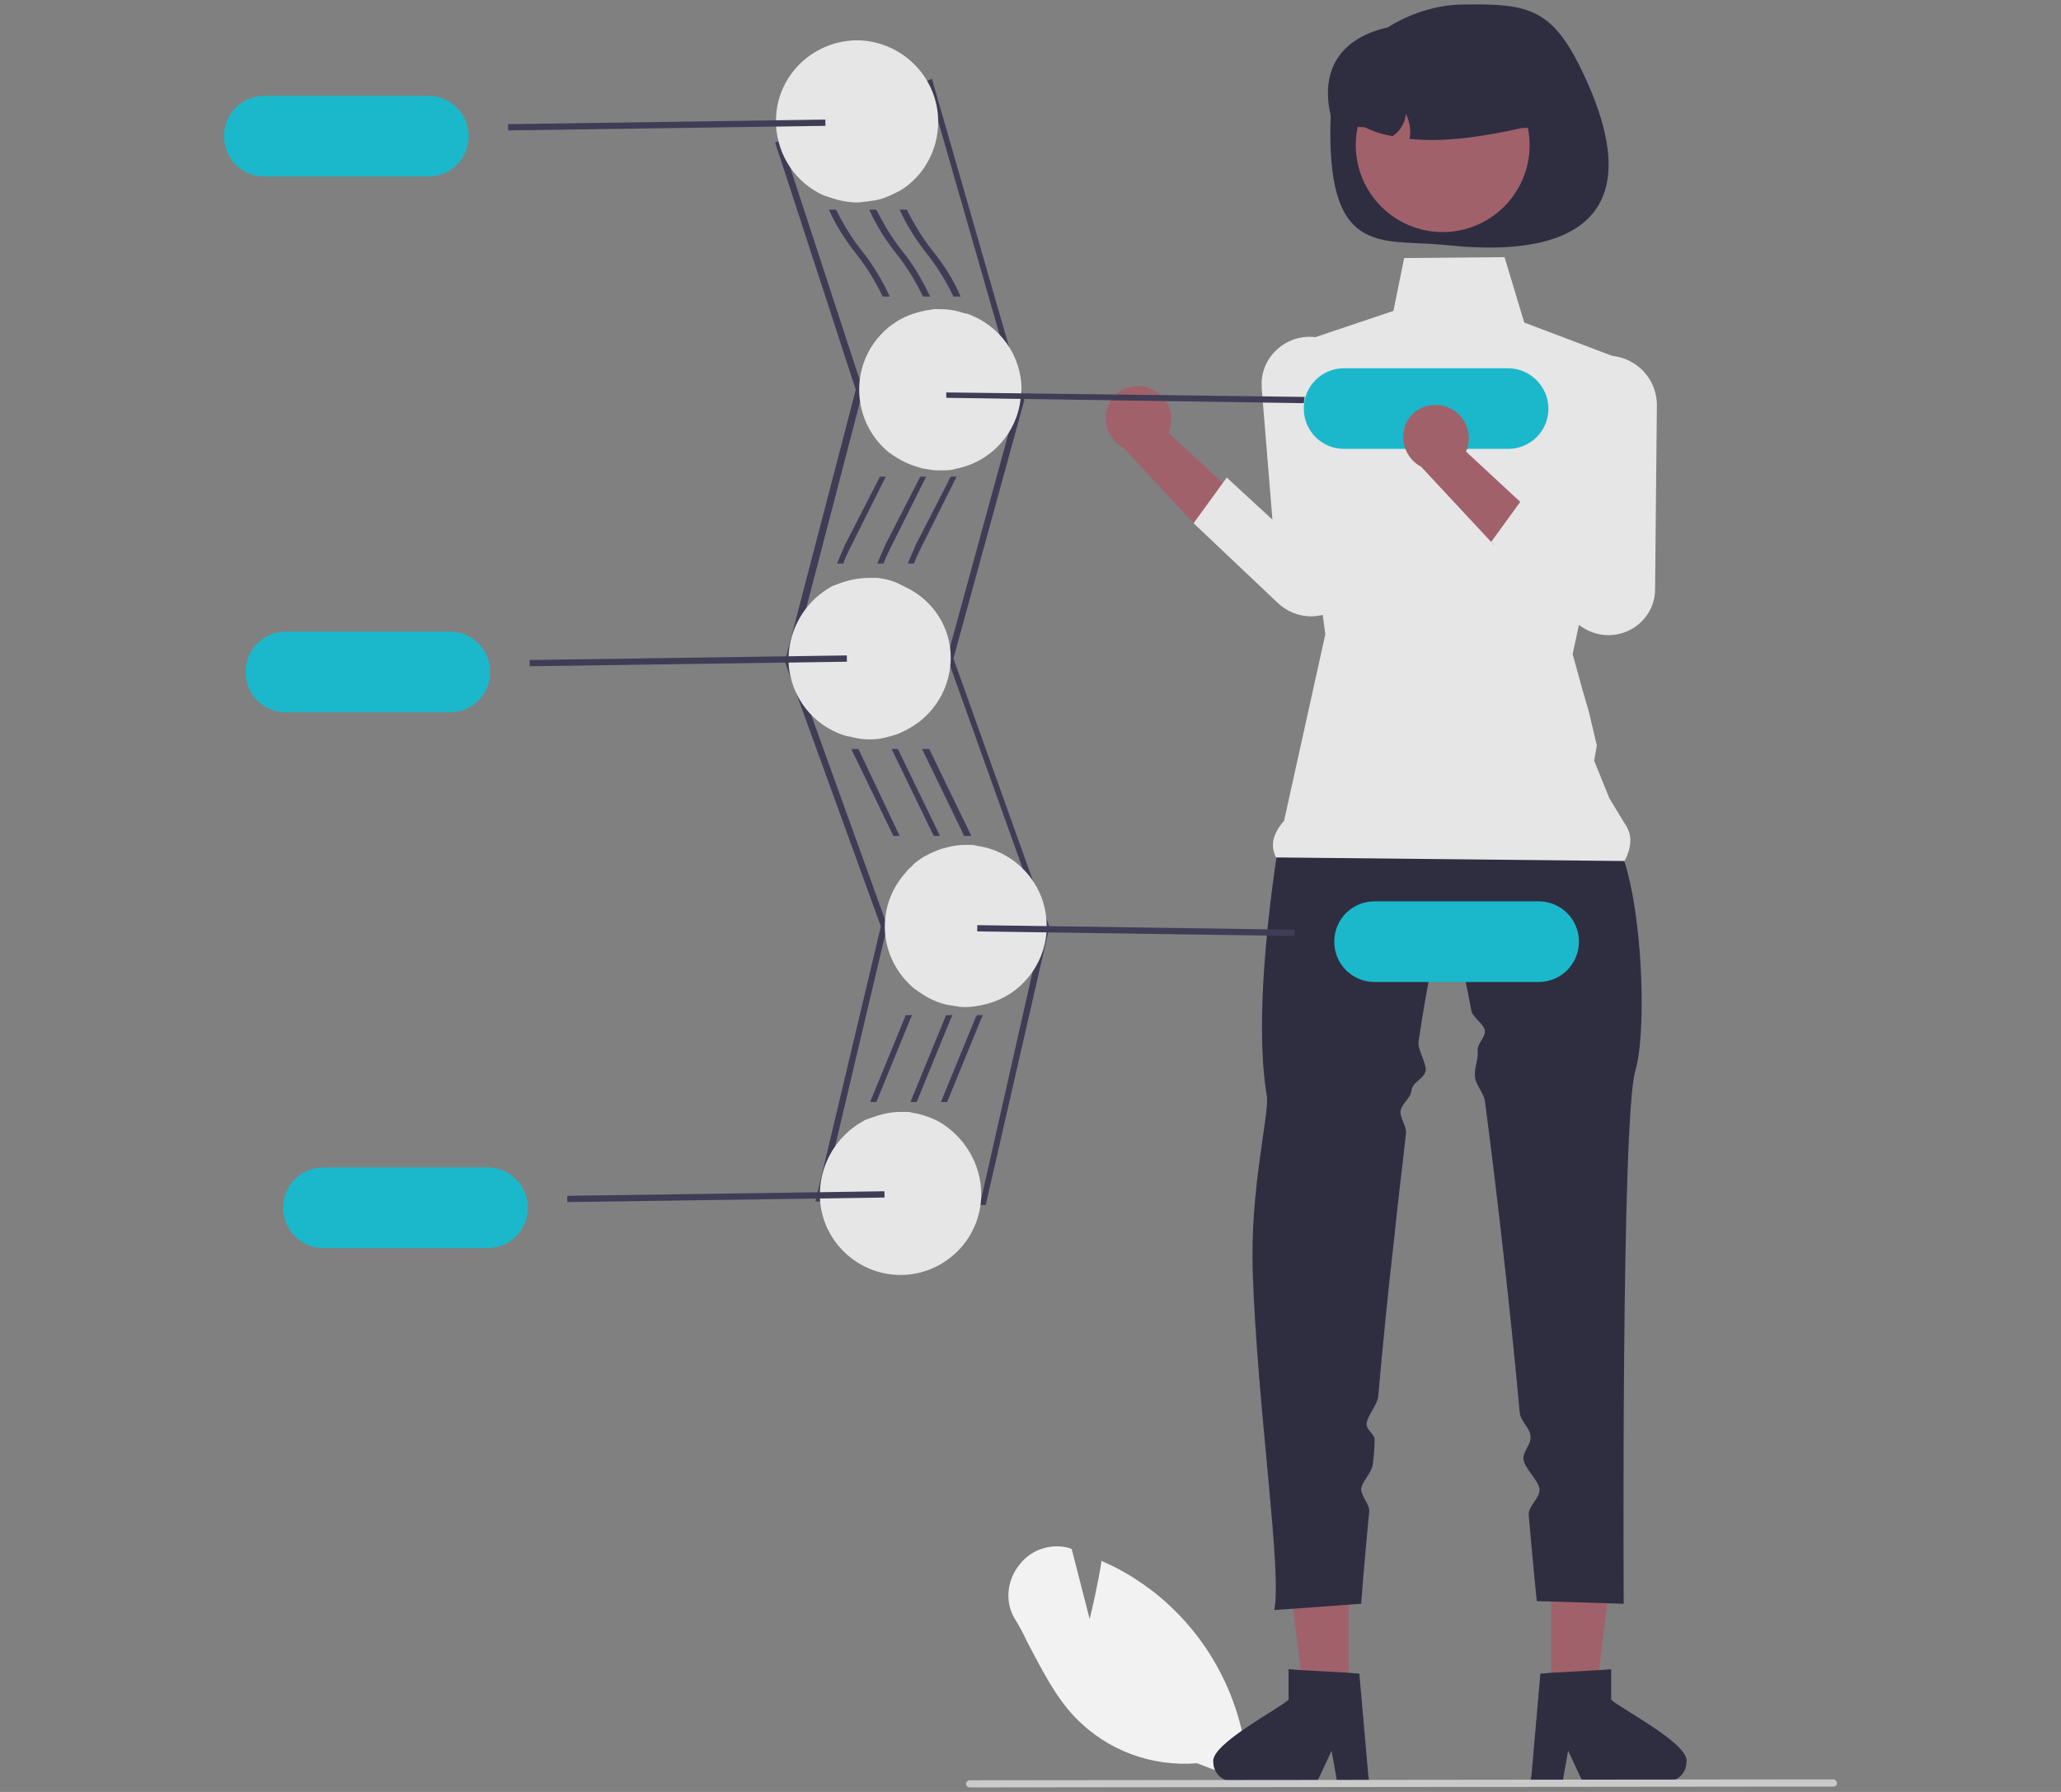 <?xml version="1.0" encoding="utf-8"?>
<!-- Generator: Adobe Illustrator 26.1.0, SVG Export Plug-In . SVG Version: 6.00 Build 0)  -->
<svg version="1.1" id="Layer_1" xmlns="http://www.w3.org/2000/svg" xmlns:xlink="http://www.w3.org/1999/xlink" x="0px" y="0px"
	 viewBox="0 0 230 200" style="enable-background:new 0 0 230 200;" xml:space="preserve">
<rect x="0" y="0" width="230" height="200" fill="#808080" stroke="none"/>
<style type="text/css">
	.st0{fill:#A0616A;}
	.st1{fill:#E6E6E6;}
	.st2{fill:#3F3D56;}
	.st3{fill:#F2F2F2;}
	.st4{fill:#2F2E41;}
	.st5{fill:#1BB8CB;}
	.st6{fill:#CACACA;}
</style>
<path class="st0" d="M127.9,43.2c2,0.5,3.2,2.5,2.7,4.5c0,0.2-0.1,0.4-0.2,0.6l9.6,8.9l-6.5,1.5l-8.1-8.7c-1.5-0.8-2.3-2.5-1.9-4.2
	C123.9,43.9,125.9,42.7,127.9,43.2L127.9,43.2C127.8,43.2,127.9,43.2,127.9,43.2z"/>
<path class="st1" d="M136.9,53.3l-3.7,5.1l9.4,8.9c1.4,1.3,3.3,1.8,5.1,1.3l0,0c2.2-0.6,3.8-2.6,3.8-4.9l0.2-20.4
	c0.1-3-2.2-5.5-5.2-5.7l0,0c-2.9-0.2-5.5,2-5.7,4.9v0c0,0.1,0,0.1,0,0.2c0,0.2,0,0.4,0,0.6L142,58L136.9,53.3z"/>
<path class="st2" d="M110,134.5l-19-0.4l7.3-30.7L87.6,73.9l0-0.1l7.9-30.3l-9-27.6L104,8.8l10.3,35.8l0,0.1l-7.9,28.8l10.7,29.9
	l0,0.1L110,134.5z M91.9,133.4l17.6,0.4l6.9-30.5l-10.7-29.9l7.9-28.9l-10-34.8l-16.2,6.6l8.9,27.2l0,0.1l-7.9,30.3L99,103.3l0,0.1
	L91.9,133.4z"/>
<path class="st3" d="M133.6,196.8c-5.1,0.4-10-1.4-13.6-5.1c-2.3-2.4-3.8-5.5-5.4-8.5c-0.4-0.9-0.9-1.8-1.4-2.6
	c-1.1-1.9-0.8-4.3,0.6-6c1.3-1.7,3.6-2.4,5.6-1.8l0.2,0.1l2,7.8c0.3-1.2,0.9-3.8,1.3-6.3l0-0.2l0.2,0.1c2.1,0.9,4,2.1,5.8,3.5
	c6.4,5.1,10.2,12.8,10.4,21l0,0.2L133.6,196.8z"/>
<path class="st1" d="M104.7,13.6c0,3.1-1.6,6.1-4.3,7.7c-0.2,0.1-0.4,0.2-0.6,0.3c-0.8,0.4-1.6,0.7-2.4,0.8c-0.2,0-0.5,0.1-0.7,0.1
	c-0.3,0-0.7,0.1-1,0.1c-1,0-2-0.2-2.9-0.5v0c-0.3-0.1-0.6-0.2-0.9-0.3c-3.1-1.4-5.1-4.4-5.3-7.8c0-0.2,0-0.3,0-0.5
	c0-0.1,0-0.1,0-0.2c0.1-5,4.3-8.9,9.3-8.8C100.8,4.7,104.7,8.7,104.7,13.6L104.7,13.6z"/>
<path class="st1" d="M114,43.5c0,0.1,0,0.2,0,0.3c0,0.2,0,0.5-0.1,0.7c-0.4,3.7-3.1,6.8-6.7,7.7c-0.3,0.1-0.6,0.1-0.8,0.2
	c-0.5,0.1-0.9,0.1-1.4,0.1c-0.4,0-0.9,0-1.3-0.1c-0.2,0-0.5-0.1-0.7-0.1c-1.1-0.3-2.2-0.7-3.2-1.4c-0.2-0.1-0.4-0.3-0.6-0.4
	c-3.9-3.2-4.4-8.9-1.3-12.7c0.5-0.6,1.1-1.2,1.7-1.6v0c0.2-0.1,0.4-0.3,0.6-0.4c1-0.6,2.2-1,3.4-1.2c0.2,0,0.5-0.1,0.7-0.1
	c0.2,0,0.4,0,0.6,0c0.7,0,1.5,0.1,2.2,0.3c0.3,0.1,0.6,0.2,0.8,0.2C111.6,36.3,114,39.7,114,43.5z"/>
<path class="st1" d="M106.1,73.4c0,2.9-1.4,5.6-3.7,7.3c-0.2,0.1-0.4,0.3-0.6,0.4c-0.7,0.4-1.4,0.8-2.2,1c-0.2,0.1-0.5,0.1-0.7,0.2
	c-1.2,0.3-2.5,0.3-3.7,0c-0.3-0.1-0.6-0.1-0.9-0.2c-3.6-1.1-6.1-4.4-6.3-8.1c0-0.2,0-0.3,0-0.5c0-0.1,0-0.1,0-0.2
	c0.1-3.1,1.8-6,4.4-7.6c0.3-0.2,0.5-0.3,0.8-0.4c1.2-0.5,2.5-0.8,3.8-0.8c0.1,0,0.2,0,0.2,0c0.2,0,0.5,0,0.7,0
	c0.9,0.1,1.7,0.3,2.5,0.7c0.2,0.1,0.4,0.2,0.6,0.3C104.2,67,106.1,70.1,106.1,73.4z"/>
<path class="st1" d="M116.8,103.3L116.8,103.3c0,0.2,0,0.5,0,0.7c-0.3,3.8-2.9,7-6.5,8v0c-0.3,0.1-0.5,0.1-0.8,0.2
	c-0.6,0.1-1.1,0.2-1.7,0.2c-0.4,0-0.7,0-1.1-0.1c-0.2,0-0.5-0.1-0.7-0.1c-1.2-0.2-2.3-0.7-3.3-1.4c-0.2-0.1-0.4-0.3-0.6-0.4
	c-3.9-3.2-4.5-8.8-1.3-12.7c0.2-0.2,0.4-0.5,0.6-0.7v0c0.2-0.2,0.4-0.3,0.5-0.5c0.9-0.8,1.9-1.3,3-1.7c0.2-0.1,0.4-0.1,0.7-0.2
	c0.7-0.2,1.4-0.3,2.2-0.3c0.1,0,0.3,0,0.4,0c0.3,0,0.5,0,0.8,0.1v0h0C113.4,95,116.8,98.8,116.8,103.3z"/>
<path class="st1" d="M109.5,133.3c0,5-4.1,9-9,9c-4.8,0-8.8-3.8-9-8.6c0-0.2,0-0.3,0-0.5c0-0.1,0-0.1,0-0.2c0.1-3.2,1.9-6.2,4.7-7.8
	c0.3-0.2,0.6-0.3,0.9-0.4c1.1-0.4,2.2-0.7,3.4-0.7c0.2,0,0.4,0,0.6,0c0.2,0,0.5,0,0.7,0.1c0.8,0.1,1.7,0.4,2.4,0.7
	c0.2,0.1,0.4,0.2,0.6,0.3C107.7,126.9,109.5,130,109.5,133.3z"/>
<path class="st4" d="M176.2,7.2c11.9,23.8-11.8,20.4-15.4,20.1c-6.9-0.6-12.9,1.3-12.3-14.5c0.3-6.9,7.9-12.3,14.9-12.3
	C170.3,0.4,173,0.9,176.2,7.2z"/>
<polygon class="st0" points="173.1,189.2 178.1,189.2 180.5,169.8 173.1,169.8 "/>
<path class="st4" d="M179.8,189.7v-3.4l-1.3,0.1l-5.4,0.3l-1.2,0.1l-1,11.4l-0.1,0.6h3.6l0.1-0.6l0.5-2.8l1.3,2.8l0.3,0.6h9.5
	c1.2,0,2.1-1,2.1-2.1C188.7,194.7,180.8,190.7,179.8,189.7z"/>
<polygon class="st0" points="150.5,189.2 145.5,189.2 143.1,169.8 150.5,169.8 "/>
<path class="st4" d="M143.8,189.7v-3.4l1.3,0.1l5.4,0.3l1.2,0.1l1,11.4l0.1,0.6h-3.6l-0.1-0.6l-0.5-2.8l-1.3,2.8l-0.3,0.6h-9.5
	c-1.2,0-2.1-1-2.1-2.1C135,194.7,142.8,190.7,143.8,189.7z"/>
<path class="st4" d="M143,92.3c0,0-3.5,19.3-1.6,30.2c0.1,2.6-1.9,10.4-1.6,19.5c0.5,15,3.3,33.5,2.4,37.7l9.7-0.7
	c0,0,0.3-4.1,0.9-10.3c0.1-0.7-0.9-1.7-0.9-2.5c0.1-0.9,1.2-1.8,1.3-2.8c0.1-0.8,0.2-1.7,0.2-2.6c0.1-0.7-0.9-1.1-0.9-1.9
	c0.1-0.9,1.2-2.1,1.3-3c0.5-5.6,1.1-11.8,1.8-17.8c0.4-4,0.9-7.9,1.3-11.6c0.1-0.8-0.7-1.7-0.6-2.5c0.1-0.8,1.1-1.4,1.2-2.2
	c0.1-1.1,1.4-1.3,1.6-2.3c0.1-0.8-0.9-2.4-0.8-3.2c1.1-7.5,2.2-12.5,3.2-12.4c0.8,0.1,1.7,3.5,2.7,8.9c0.1,0.7,1.4,1.5,1.5,2.2
	c0.1,0.8-0.9,1.5-0.8,2.3c0.1,0.9-0.4,1.9-0.3,2.9c0.1,0.9,0.9,1.7,1.1,2.6c1.4,10.6,2.9,23.9,3.9,34.9c0.1,0.9,1.2,1.8,1.2,2.6
	c0.1,0.9-0.8,1.6-0.8,2.5c0.1,1.1,1.7,2.4,1.8,3.4c0.1,1-1.3,1.9-1.2,2.9c0.5,5.8,0.9,9.6,0.9,9.6l9.7,0.3c0,0-0.3-54.1,1.3-59.5
	c1.6-5.4,0.5-25-3.5-27.2S143,92.3,143,92.3z"/>
<path class="st1" d="M156.7,28.8l-1.2,5.9l-11.9,4l4.3,32.1l-4.6,20.8c-1.2,1.4-1.6,2.7-0.9,4.1l38.9,0.4c0.7-1.4,1-2.8,0-4.2
	l-1.7-2.8l-1.7-4.2l0.3-1.7l-0.9-3.8l-0.7-2.4l-1.1-4l7-32.3L170.1,36l-2.2-7.3L156.7,28.8z"/>
<circle class="st0" cx="161" cy="16.2" r="9.7"/>
<path class="st4" d="M173.7,12.4c-1.2,1.2-2.1,1.9-3.9,1.9c-4.5,1-8.7,1.6-12.5,1.2c0.2-1,0-1.9-0.4-2.8c-0.1,1-0.6,1.9-1.5,2.5
	c-1.1-0.2-2.1-0.5-3.1-1c-1.4,0-2.7-0.4-3.8-1.3c-1.9-8.2,5.3-11,12.7-10c0.9-0.2,1.8-0.3,2.6-0.3C169.4,2.8,173,6.3,173.7,12.4z"/>
<path class="st2" d="M103.4,53.1c0,0.1-0.1,0.1-0.1,0.2l-3.9,7.8c-0.3,0.6-0.6,1.2-0.8,1.8h-0.7c0.3-0.7,0.6-1.4,0.9-2.1l3.9-7.6
	H103.4z"/>
<path class="st2" d="M103.8,33.1H103c-0.8-1.7-1.8-3.3-2.9-4.7c-1.2-1.5-2.3-3.2-3.1-5h0.8c0.8,1.6,1.7,3.1,2.8,4.5
	C101.9,29.5,102.9,31.2,103.8,33.1z"/>
<polygon class="st2" points="104.9,93.3 104.2,93.3 99.5,83.6 100.2,83.6 "/>
<path class="st2" d="M105.6,113.3h0.7c-0.1,0.1-0.1,0.3-0.2,0.4l-3.8,9.3h-0.7l3.9-9.5C105.5,113.4,105.5,113.4,105.6,113.3z"/>
<path class="st2" d="M109,113.3h0.7c-0.1,0.1-0.1,0.3-0.2,0.4l-3.8,9.3H105l3.9-9.5C109,113.4,109,113.4,109,113.3z"/>
<path class="st2" d="M106.8,53.1c0,0.1-0.1,0.1-0.1,0.2l-3.9,7.8c-0.3,0.6-0.6,1.2-0.8,1.8h-0.7c0.3-0.7,0.6-1.4,0.9-2.1l3.9-7.6
	H106.8z"/>
<path class="st2" d="M107.2,33.1h-0.8c-0.8-1.7-1.8-3.3-2.9-4.7c-1.2-1.5-2.3-3.2-3.1-5h0.8c0.8,1.6,1.7,3.1,2.8,4.5
	C105.3,29.5,106.4,31.2,107.2,33.1z"/>
<polygon class="st2" points="108.4,93.3 107.6,93.3 102.9,83.6 103.7,83.6 "/>
<path class="st2" d="M101.1,113.3h0.7c-0.1,0.1-0.1,0.3-0.2,0.4l-3.8,9.3h-0.7l3.9-9.5C101,113.4,101,113.4,101.1,113.3z"/>
<path class="st2" d="M98.9,53.1c0,0.1-0.1,0.1-0.1,0.2l-3.9,7.8c-0.3,0.6-0.6,1.2-0.8,1.8h-0.7c0.3-0.7,0.6-1.4,0.9-2.1l3.9-7.6
	H98.9z"/>
<path class="st2" d="M99.3,33.1h-0.8c-0.8-1.7-1.8-3.3-2.9-4.7c-1.2-1.5-2.3-3.2-3.1-5h0.8c0.8,1.6,1.7,3.1,2.8,4.5
	C97.4,29.5,98.4,31.2,99.3,33.1z"/>
<polygon class="st2" points="95.8,83.6 100.4,93.3 99.7,93.3 95,83.6 "/>
<path class="st5" d="M47.8,10.7H29.5c-2.5,0-4.5,2-4.5,4.5s2,4.5,4.5,4.5h18.3c2.5,0,4.5-2,4.5-4.5S50.3,10.7,47.8,10.7z"/>
<rect x="56.7" y="13.6" transform="matrix(1 -1.443994e-02 1.443994e-02 1 -0.193 1.076)" class="st2" width="35.4" height="0.7"/>
<path class="st5" d="M54.4,130.3H36.1c-2.5,0-4.5,2-4.5,4.5s2,4.5,4.5,4.5h18.3c2.5,0,4.5-2,4.5-4.5S56.9,130.3,54.4,130.3z"/>
<rect x="63.3" y="133.2" transform="matrix(1 -1.443994e-02 1.443994e-02 1 -1.921 1.183)" class="st2" width="35.4" height="0.7"/>
<path class="st5" d="M50.2,70.5H31.9c-2.5,0-4.5,2-4.5,4.5c0,2.5,2,4.5,4.5,4.5h18.3c2.5,0,4.5-2,4.5-4.5
	C54.7,72.5,52.7,70.5,50.2,70.5z"/>
<rect x="59.1" y="73.4" transform="matrix(1 -1.443994e-02 1.443994e-02 1 -1.057 1.117)" class="st2" width="35.4" height="0.7"/>
<path class="st5" d="M168.3,41.1h-18.3c-2.5,0-4.5,2-4.5,4.5s2,4.5,4.5,4.5h18.3c2.5,0,4.5-2,4.5-4.5S170.7,41.1,168.3,41.1z"/>
<polygon class="st2" points="145.5,45 105.6,44.4 105.6,43.8 145.6,44.3 "/>
<path class="st5" d="M171.7,100.6h-18.3c-2.5,0-4.5,2-4.5,4.5c0,2.5,2,4.5,4.5,4.5h18.3c2.5,0,4.5-2,4.5-4.5
	C176.2,102.6,174.2,100.6,171.7,100.6z"/>
<rect x="126.4" y="86.1" transform="matrix(1.444395e-02 -1 1 1.444395e-02 21.13 229.112)" class="st2" width="0.7" height="35.4"/>
<path class="st6" d="M204.6,199.4l-96.4,0.1c-0.2,0-0.4-0.2-0.4-0.4c0-0.2,0.2-0.4,0.4-0.4c0,0,0,0,0,0l96.4-0.1
	c0.2,0,0.4,0.2,0.4,0.4C205,199.3,204.8,199.4,204.6,199.4C204.6,199.4,204.6,199.4,204.6,199.4z"/>
<path class="st0" d="M161.1,45.3c2,0.5,3.2,2.5,2.7,4.5c0,0.2-0.1,0.4-0.2,0.6l9.6,8.9l-6.5,1.5l-8.1-8.7c-1.5-0.8-2.3-2.5-1.9-4.2
	C157.1,46,159.1,44.8,161.1,45.3L161.1,45.3C161,45.3,161.1,45.3,161.1,45.3z"/>
<path class="st1" d="M170.1,55.4l-3.7,5.1l9.4,8.9c1.4,1.3,3.3,1.8,5.1,1.3l0,0c2.2-0.6,3.8-2.6,3.8-4.9l0.2-20.4
	c0.1-3-2.2-5.5-5.2-5.7l0,0c-2.9-0.2-5.5,2-5.7,4.9v0c0,0.1,0,0.1,0,0.2c0,0.2,0,0.4,0,0.6l1.1,14.8L170.1,55.4z"/>
</svg>
